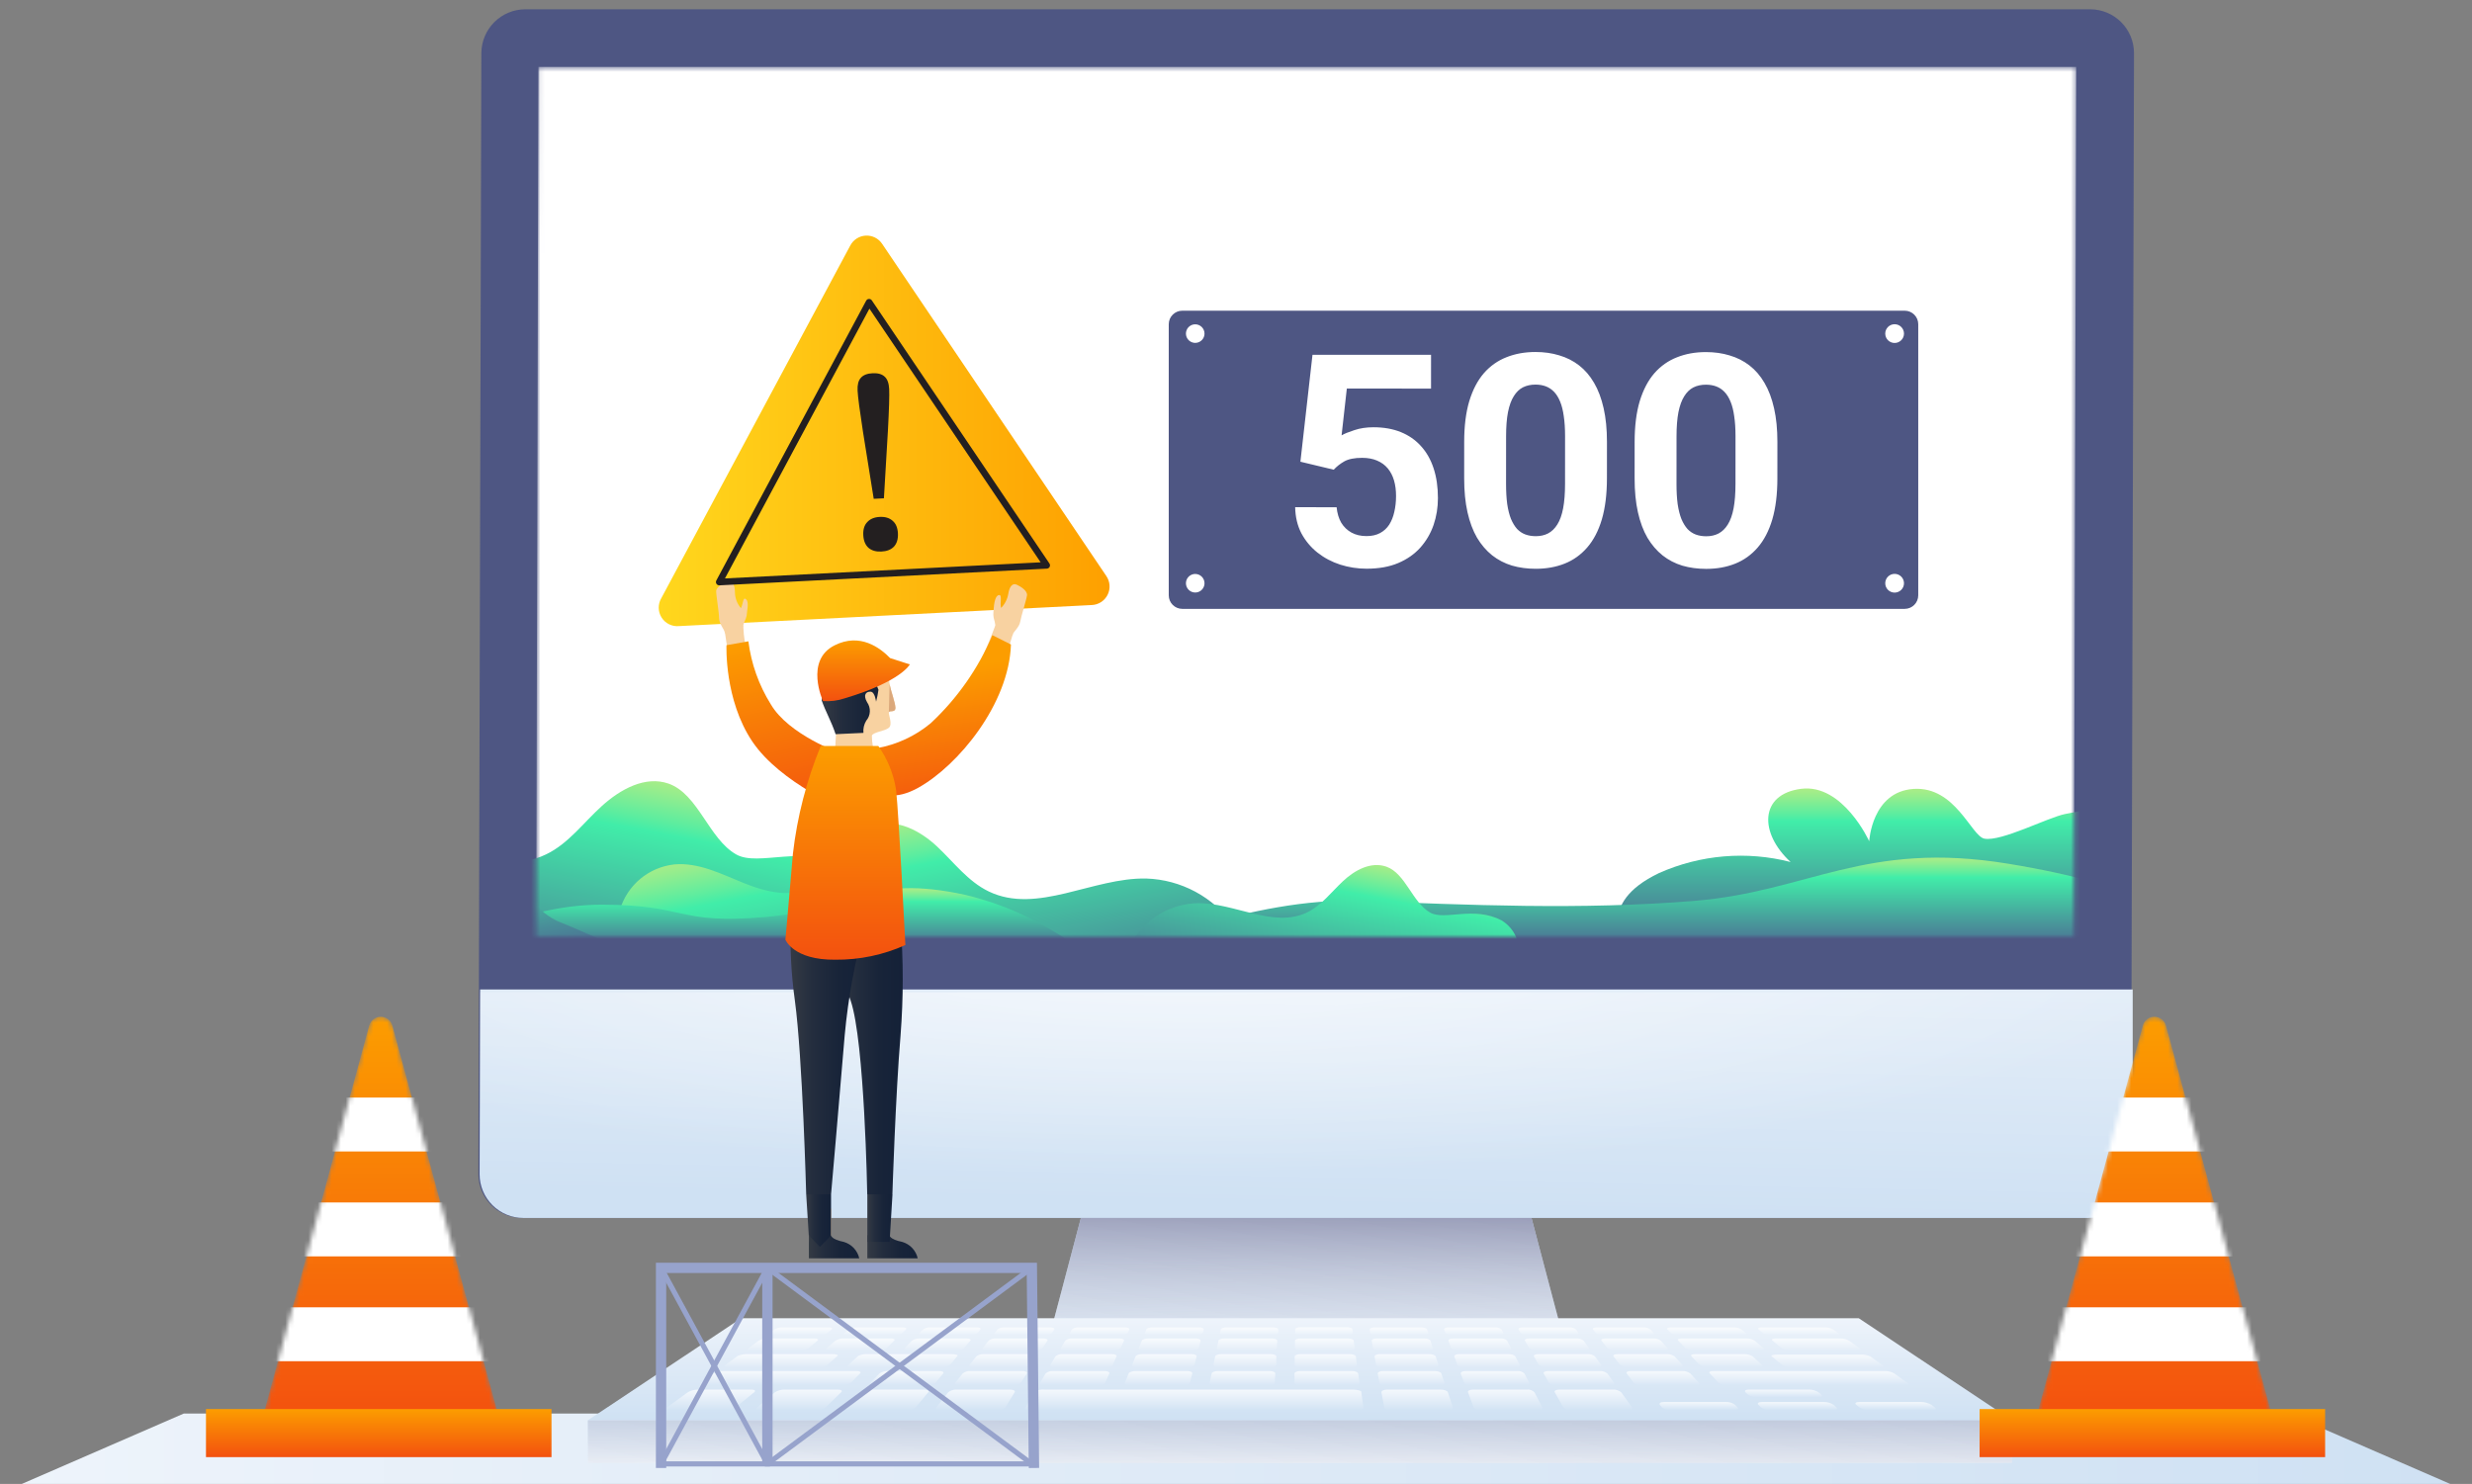 <svg width="533" height="320" viewBox="0 0 533 320" fill="none" xmlns="http://www.w3.org/2000/svg">
<rect x="0" y="0" width="533" height="320" fill="#808080" stroke="none"/>
<g clip-path="url(#clip0_225_295)">
<path d="M533 322.04H0L39.63 304.816H493.37L533 322.04Z" fill="url(#paint0_linear_225_295)"/>
<mask id="mask0_225_295" style="mask-type:luminance" maskUnits="userSpaceOnUse" x="56" y="219" width="52" height="88">
<path d="M107.728 306.236H56.475L79.601 221.155C79.754 220.609 80.081 220.128 80.532 219.784C80.983 219.441 81.534 219.255 82.102 219.254C82.669 219.252 83.222 219.437 83.674 219.78C84.126 220.124 84.453 220.607 84.602 221.155L107.728 306.236Z" fill="white"/>
</mask>
<g mask="url(#mask0_225_295)">
<path d="M107.728 306.236H56.475L79.601 221.155C79.754 220.609 80.081 220.128 80.532 219.784C80.983 219.441 81.534 219.255 82.102 219.254C82.669 219.252 83.222 219.437 83.674 219.78C84.126 220.124 84.453 220.607 84.602 221.155L107.728 306.236Z" fill="url(#paint1_linear_225_295)"/>
<path d="M99.966 236.679H63.357V248.302H99.966V236.679Z" fill="white"/>
<path d="M99.966 259.304H63.357V270.927H99.966V259.304Z" fill="white"/>
<path d="M107.468 281.91H55.855V293.533H107.468V281.91Z" fill="white"/>
</g>
<path d="M118.911 303.855H44.412V314.218H118.911V303.855Z" fill="url(#paint2_linear_225_295)"/>
<path d="M339.729 298.514H223.539L234.702 256.444H328.566L339.729 298.514Z" fill="url(#paint3_linear_225_295)"/>
<path style="mix-blend-mode:multiply" d="M339.729 298.514H223.539L234.702 256.444H328.566L339.729 298.514Z" fill="url(#paint4_linear_225_295)"/>
<path d="M367.917 300.415H195.331L200.433 288.712H362.815L367.917 300.415Z" fill="url(#paint5_linear_225_295)"/>
<path d="M450.018 262.645H112.57C110.072 262.64 107.679 261.645 105.913 259.88C104.147 258.114 103.152 255.72 103.147 253.223L103.787 11.442C103.803 8.939 104.806 6.544 106.577 4.776C108.349 3.008 110.747 2.01 113.25 2H450.698C453.198 2.011 455.591 3.009 457.356 4.778C459.122 6.548 460.116 8.943 460.121 11.442L459.481 253.223C459.46 255.722 458.455 258.113 456.684 259.876C454.912 261.64 452.518 262.635 450.018 262.645Z" fill="#4E5683"/>
<path d="M450.278 262.645H112.83C110.332 262.64 107.939 261.645 106.173 259.88C104.407 258.114 103.412 255.72 103.407 253.223L103.527 213.373H459.841V253.223C459.82 255.74 458.801 258.145 457.008 259.912C455.215 261.678 452.795 262.661 450.278 262.645Z" fill="url(#paint6_linear_225_295)"/>
<path style="mix-blend-mode:overlay" opacity="0.7" d="M450.278 263.245H112.83C110.332 263.24 107.939 262.246 106.173 260.48C104.407 258.714 103.412 256.32 103.407 253.823L103.527 213.973H459.841V253.823C459.82 256.34 458.801 258.745 457.008 260.512C455.215 262.278 452.795 263.261 450.278 263.245Z" fill="url(#paint7_radial_225_295)"/>
<mask id="mask1_225_295" style="mask-type:luminance" maskUnits="userSpaceOnUse" x="115" y="14" width="333" height="188">
<path d="M115.61 201.99L116.11 14.443H447.658L447.157 201.99H115.61Z" fill="white"/>
</mask>
<g mask="url(#mask1_225_295)">
<path d="M115.61 201.99L116.09 14.423H447.658L447.157 201.99H115.61Z" fill="white"/>
<path d="M184.949 205.311H56.135C56.328 200.528 57.998 195.922 60.916 192.128C63.219 188.872 66.246 186.194 69.759 184.306C73.272 182.417 77.175 181.37 81.161 181.245C93.625 180.945 106.548 189.647 117.771 184.226C122.552 181.925 125.773 177.424 129.774 173.803C133.775 170.182 139.137 167.221 144.158 168.982C150.56 171.242 152.82 180.885 158.722 184.246C163.603 187.006 173.205 181.925 182.488 186.886C184.026 187.799 185.337 189.049 186.323 190.541C187.31 192.033 187.945 193.73 188.182 195.502C188.418 197.275 188.25 199.079 187.691 200.778C187.131 202.476 186.193 204.026 184.949 205.311Z" fill="url(#paint8_linear_225_295)"/>
<path d="M121.152 210.632C122.262 211.228 123.467 211.627 124.713 211.812H270.431C270.239 207.37 268.682 203.094 265.97 199.569C263.831 196.548 261.023 194.062 257.764 192.306C254.505 190.55 250.885 189.572 247.185 189.447C235.622 189.187 223.619 197.269 213.176 192.228C208.715 190.087 205.654 185.926 202.053 182.545C198.452 179.164 193.351 176.424 188.69 178.064C182.688 180.165 180.888 188.067 175.406 191.187C170.865 193.748 165.163 192.368 160.322 190.407C155.481 188.447 150.58 185.926 145.378 186.406C142.673 186.703 140.116 187.794 138.029 189.542C135.943 191.29 134.421 193.617 133.655 196.229C132.395 201.41 116.751 207.411 121.152 210.632Z" fill="url(#paint9_linear_225_295)"/>
<path d="M491.629 201.77C491.629 201.77 482.247 185.346 480.726 183.645C471.064 172.963 458.26 172.843 445.237 175.543C441.456 176.324 431.473 181.545 427.852 180.845C425.032 180.285 421.631 169.542 412.608 170.122C403.586 170.702 403.026 181.405 403.026 181.405C403.026 181.405 397.364 168.942 388.342 170.102C379.32 171.262 379.3 179.664 386.081 185.886C376.628 183.457 366.631 184.296 357.714 188.267C343.71 194.948 350.412 203.73 350.412 203.73L491.629 201.77Z" fill="url(#paint10_linear_225_295)"/>
<path d="M493.13 205.271H242.904C242.904 205.271 270.011 193.408 293.297 194.268C316.583 195.128 340.709 196.269 365.316 194.268C389.922 192.268 402.146 181.185 433.054 186.266C463.962 191.347 463.962 197.269 472.844 197.269C481.727 197.269 493.13 205.271 493.13 205.271Z" fill="url(#paint11_linear_225_295)"/>
<path d="M233.601 205.271H95.565C95.565 205.271 111.229 195.048 129.854 195.088C148.479 195.128 145.858 199.409 165.003 197.749C184.148 196.089 187.009 188.347 208.195 192.988C217.445 195.215 226.11 199.404 233.601 205.271Z" fill="url(#paint12_linear_225_295)"/>
<path d="M109.789 188.627C106.288 184.826 100.927 181.565 96.165 183.585C92.644 185.086 90.724 188.967 87.423 190.847C82.402 193.688 76.12 191.127 70.359 191.567C63.957 192.027 56.135 205.111 56.135 205.111H134.995C134.995 205.111 125.853 200.91 120.672 198.829C116.01 196.929 113.07 192.148 109.789 188.627Z" fill="url(#paint13_linear_225_295)"/>
<path d="M325.385 210.392H241.824C241.94 207.291 243.024 204.304 244.924 201.85C246.414 199.734 248.374 197.992 250.652 196.763C252.929 195.534 255.461 194.851 258.048 194.768C266.05 194.588 274.532 200.23 281.794 196.769C284.915 195.268 287.055 192.368 289.576 190.007C292.097 187.646 295.578 185.726 298.919 186.886C303.06 188.347 304.52 194.608 308.361 196.789C311.522 198.569 317.743 195.288 323.785 198.489C324.772 199.085 325.612 199.894 326.245 200.858C326.877 201.821 327.285 202.915 327.439 204.057C327.592 205.199 327.488 206.361 327.132 207.458C326.777 208.554 326.18 209.557 325.385 210.392Z" fill="url(#paint14_linear_225_295)"/>
</g>
<path d="M433.814 306.276H126.753L159.802 284.271H400.785L433.834 306.276H433.814Z" fill="url(#paint15_linear_225_295)"/>
<path d="M433.814 306.276H126.753V315.458H433.814V306.276Z" fill="url(#paint16_linear_225_295)"/>
<path style="mix-blend-mode:multiply" d="M433.814 306.276H126.753V315.458H433.814V306.276Z" fill="url(#paint17_linear_225_295)"/>
<g style="mix-blend-mode:overlay" opacity="0.7">
<path d="M176.506 287.931H166.404C165.744 287.931 165.484 287.731 165.824 287.491L166.944 286.691C167.476 286.395 168.076 286.243 168.684 286.251H178.687C179.327 286.251 179.607 286.451 179.327 286.691L178.347 287.491C177.788 287.811 177.149 287.964 176.506 287.931Z" fill="url(#paint18_linear_225_295)"/>
<path d="M192.811 287.932H182.668C182.028 287.932 181.728 287.731 182.008 287.491L182.968 286.691C183.468 286.388 184.044 286.235 184.629 286.251H194.631C195.271 286.251 195.591 286.451 195.351 286.691L194.531 287.491C194.017 287.813 193.416 287.967 192.811 287.932Z" fill="url(#paint19_linear_225_295)"/>
<path d="M209.095 287.931H198.972C198.312 287.931 197.972 287.731 198.212 287.491L199.012 286.691C199.48 286.382 200.033 286.228 200.593 286.251H210.595C211.236 286.251 211.596 286.451 211.396 286.691L210.735 287.491C210.258 287.828 209.677 287.984 209.095 287.931Z" fill="url(#paint20_linear_225_295)"/>
<path d="M225.379 287.931H215.257C214.616 287.931 214.236 287.731 214.436 287.491L215.057 286.691C215.498 286.374 216.035 286.218 216.577 286.251H226.42C227.08 286.251 227.46 286.451 227.32 286.691L226.8 287.491C226.395 287.805 225.89 287.961 225.379 287.931Z" fill="url(#paint21_linear_225_295)"/>
<path d="M241.683 287.931H231.561C230.901 287.931 230.481 287.731 230.641 287.491L231.121 286.691C231.52 286.367 232.029 286.21 232.541 286.251H242.544C243.184 286.251 243.604 286.451 243.504 286.691L243.144 287.491C242.964 287.731 242.424 287.931 241.683 287.931Z" fill="url(#paint22_linear_225_295)"/>
<path d="M257.968 287.931H247.845C247.205 287.931 246.745 287.731 246.845 287.491L247.165 286.691C247.165 286.451 247.865 286.251 248.505 286.251H258.508C259.148 286.251 259.608 286.451 259.548 286.691L259.348 287.491C259.208 287.731 258.628 287.931 257.968 287.931Z" fill="url(#paint23_linear_225_295)"/>
<path d="M274.272 287.931H264.149C263.489 287.931 262.989 287.731 263.049 287.491L263.209 286.691C263.209 286.451 263.829 286.251 264.47 286.251H274.472C275.112 286.251 275.612 286.451 275.612 286.691V287.491C275.472 287.731 274.932 287.931 274.272 287.931Z" fill="url(#paint24_linear_225_295)"/>
<path d="M290.556 287.931H280.434C279.773 287.931 279.253 287.731 279.253 287.491V286.651C279.253 286.411 279.773 286.211 280.414 286.211H290.416C291.056 286.211 291.597 286.411 291.637 286.651V287.451C291.717 287.731 291.216 287.931 290.556 287.931Z" fill="url(#paint25_linear_225_295)"/>
<path d="M306.861 287.931H296.738C296.078 287.931 295.518 287.731 295.458 287.491L295.318 286.691C295.318 286.451 295.758 286.251 296.398 286.251H306.4C307.041 286.251 307.621 286.451 307.701 286.691L307.981 287.491C307.981 287.731 307.501 287.931 306.861 287.931Z" fill="url(#paint26_linear_225_295)"/>
<path d="M323.145 287.931H313.022C312.362 287.931 311.762 287.731 311.662 287.491L311.362 286.691C311.362 286.451 311.722 286.251 312.362 286.251H322.365C322.87 286.215 323.371 286.372 323.765 286.691L324.185 287.491C324.225 287.731 323.805 287.931 323.145 287.931Z" fill="url(#paint27_linear_225_295)"/>
<path d="M339.449 287.932H329.326C328.807 287.978 328.29 287.82 327.886 287.491L327.426 286.691C327.286 286.451 327.686 286.251 328.326 286.251H338.329C338.859 286.214 339.385 286.37 339.809 286.691L340.389 287.491C340.449 287.731 340.089 287.932 339.449 287.932Z" fill="url(#paint28_linear_225_295)"/>
<path d="M355.733 287.931H345.611C345.068 287.971 344.528 287.815 344.09 287.491L343.47 286.691C343.29 286.451 343.65 286.251 344.29 286.251H354.293C354.847 286.223 355.395 286.378 355.854 286.691L356.594 287.491C356.734 287.731 356.454 287.931 355.733 287.931Z" fill="url(#paint29_linear_225_295)"/>
<path d="M375.759 287.932H361.895C361.329 287.955 360.769 287.801 360.295 287.491L359.515 286.691C359.294 286.451 359.614 286.251 360.275 286.251H373.838C374.423 286.235 374.999 286.388 375.499 286.691L376.439 287.491C376.719 287.731 376.459 287.932 375.759 287.932Z" fill="url(#paint30_linear_225_295)"/>
<path d="M395.864 287.931H381.86C381.258 287.943 380.663 287.791 380.14 287.491L379.18 286.691C378.899 286.451 379.18 286.251 379.82 286.251H393.483C394.098 286.243 394.705 286.395 395.244 286.691L396.384 287.491C396.784 287.731 396.464 287.931 395.864 287.931Z" fill="url(#paint31_linear_225_295)"/>
<path d="M156.401 304.116H144.398C143.618 304.116 143.358 303.815 143.838 303.475L148.299 300.235C148.955 299.854 149.701 299.654 150.46 299.654H161.983C162.743 299.654 163.023 299.914 162.623 300.235L158.622 303.475C157.956 303.892 157.187 304.114 156.401 304.116Z" fill="url(#paint32_linear_225_295)"/>
<path d="M175.926 304.116H163.923C163.143 304.116 162.843 303.815 163.263 303.475L167.084 300.235C167.682 299.856 168.376 299.654 169.084 299.654H180.627C181.368 299.654 181.708 299.914 181.368 300.235L178.027 303.475C177.413 303.908 176.677 304.133 175.926 304.116Z" fill="url(#paint33_linear_225_295)"/>
<path d="M195.351 304.116H183.348C182.568 304.116 182.208 303.815 182.548 303.475L185.749 300.235C186.332 299.822 187.036 299.618 187.749 299.654H199.292C200.033 299.654 200.433 299.914 200.153 300.235L197.452 303.475C196.858 303.946 196.107 304.175 195.351 304.116Z" fill="url(#paint34_linear_225_295)"/>
<path d="M214.796 304.116H202.793C202.013 304.116 201.613 303.815 201.893 303.475L204.454 300.235C204.962 299.825 205.603 299.619 206.254 299.654H217.797C218.537 299.654 218.978 299.914 218.778 300.235L216.777 303.475C216.513 303.719 216.199 303.903 215.857 304.013C215.515 304.124 215.153 304.159 214.796 304.116Z" fill="url(#paint35_linear_225_295)"/>
<path d="M292.017 304.116H222.679C221.618 304.116 220.858 303.895 221.018 303.655L223.139 300.074C223.786 299.722 224.526 299.575 225.259 299.654H291.497C292.517 299.654 293.377 299.834 293.497 300.074L293.997 303.655C293.937 303.895 293.097 304.116 292.017 304.116Z" fill="url(#paint36_linear_225_295)"/>
<path d="M311.982 304.116H299.979C299.199 304.116 298.518 303.815 298.458 303.475L297.858 300.235C297.858 299.914 298.358 299.654 299.099 299.654H310.642C311.382 299.654 312.082 299.914 312.182 300.235L313.262 303.475C313.302 303.815 312.762 304.116 311.982 304.116Z" fill="url(#paint37_linear_225_295)"/>
<path d="M331.407 304.116H319.404C318.624 304.116 317.884 303.815 317.744 303.475L316.523 300.235C316.403 299.914 316.903 299.654 317.663 299.654H329.187C329.489 299.618 329.796 299.652 330.084 299.752C330.372 299.853 330.633 300.018 330.847 300.235L332.547 303.475C332.687 303.815 332.187 304.116 331.407 304.116Z" fill="url(#paint38_linear_225_295)"/>
<path d="M350.852 304.116H338.849C338.524 304.139 338.198 304.094 337.891 303.983C337.585 303.873 337.304 303.7 337.069 303.475L335.228 300.235C335.048 299.914 335.488 299.654 336.248 299.654H347.791C348.431 299.617 349.06 299.825 349.552 300.235L351.892 303.475C352.052 303.815 351.632 304.116 350.852 304.116Z" fill="url(#paint39_linear_225_295)"/>
<path d="M395.224 304.116H381.66C380.942 304.12 380.242 303.896 379.66 303.475L379.14 302.955C378.799 302.615 379.139 302.335 379.92 302.335H393.243C393.996 302.327 394.734 302.543 395.364 302.955L395.944 303.475C396.324 303.815 396.024 304.116 395.224 304.116Z" fill="url(#paint40_linear_225_295)"/>
<path d="M416.609 304.116H403.046C402.272 304.117 401.515 303.895 400.865 303.475L400.245 302.955C399.825 302.615 400.105 302.335 400.885 302.335H414.209C414.997 302.344 415.769 302.558 416.449 302.955L417.15 303.475C417.63 303.815 417.39 304.116 416.609 304.116Z" fill="url(#paint41_linear_225_295)"/>
<path d="M373.858 304.116H360.295C359.571 304.161 358.857 303.933 358.294 303.475L357.894 302.955C357.634 302.615 358.034 302.335 358.794 302.335H372.118C372.836 302.307 373.542 302.526 374.118 302.955L374.618 303.475C374.999 303.815 374.638 304.116 373.858 304.116Z" fill="url(#paint42_linear_225_295)"/>
<path d="M392.023 301.315H378.84C378.125 301.341 377.421 301.13 376.839 300.715L376.359 300.235C376.039 299.914 376.359 299.654 377.119 299.654H390.082C390.791 299.654 391.485 299.856 392.083 300.235L392.643 300.715C393.083 301.055 392.783 301.315 392.023 301.315Z" fill="url(#paint43_linear_225_295)"/>
<path d="M172.405 291.252H161.882C161.202 291.252 160.942 291.032 161.302 290.772L163.603 289.092C164.159 288.782 164.787 288.623 165.423 288.632H175.646C176.306 288.632 176.586 288.832 176.286 289.092L174.286 290.772C173.716 291.105 173.065 291.272 172.405 291.252Z" fill="url(#paint44_linear_225_295)"/>
<path d="M189.33 291.252H178.807C178.127 291.252 177.827 291.032 178.147 290.772L180.147 289.092C180.671 288.773 181.275 288.613 181.888 288.632H192.091C192.751 288.632 193.071 288.832 192.811 289.092L191.09 290.772C190.566 291.107 189.952 291.275 189.33 291.252Z" fill="url(#paint45_linear_225_295)"/>
<path d="M206.274 291.252H195.751C195.071 291.252 194.731 291.032 194.991 290.772L196.652 289.092C197.134 288.764 197.71 288.603 198.292 288.632H208.415C209.075 288.632 209.455 288.832 209.235 289.092L207.835 290.772C207.38 291.097 206.833 291.265 206.274 291.252Z" fill="url(#paint46_linear_225_295)"/>
<path d="M223.219 291.252H212.696C212.016 291.252 211.636 291.032 211.836 290.772L213.156 289.092C213.604 288.757 214.158 288.593 214.716 288.632H224.919C225.599 288.632 225.999 288.832 225.839 289.092L224.759 290.772C224.326 291.123 223.775 291.295 223.219 291.252Z" fill="url(#paint47_linear_225_295)"/>
<path d="M240.143 291.252H229.62C228.94 291.252 228.52 291.032 228.68 290.772L229.68 289.092C229.882 288.923 230.114 288.795 230.365 288.716C230.615 288.638 230.879 288.609 231.141 288.632H241.363C242.023 288.632 242.464 288.832 242.344 289.092L241.603 290.772C241.483 291.032 240.823 291.252 240.143 291.252Z" fill="url(#paint48_linear_225_295)"/>
<path d="M257.088 291.252H246.565C245.885 291.252 245.424 291.032 245.524 290.772L246.205 289.092C246.305 288.832 246.925 288.632 247.585 288.632H257.788C258.448 288.632 258.928 288.832 258.868 289.092L258.448 290.772C258.428 291.032 257.768 291.252 257.088 291.252Z" fill="url(#paint49_linear_225_295)"/>
<path d="M274.032 291.252H263.509C262.829 291.252 262.309 291.032 262.369 290.772L262.709 289.092C262.709 288.832 263.349 288.632 264.009 288.632H274.212C274.872 288.632 275.392 288.832 275.392 289.092L275.292 290.772C275.272 291.032 274.712 291.252 274.032 291.252Z" fill="url(#paint50_linear_225_295)"/>
<path d="M290.976 291.252H280.434C279.753 291.252 279.213 291.032 279.213 290.772V289.092C279.213 288.832 279.753 288.632 280.414 288.632H290.616C291.297 288.632 291.857 288.832 291.877 289.092L292.117 290.772C292.177 291.032 291.657 291.252 290.976 291.252Z" fill="url(#paint51_linear_225_295)"/>
<path d="M307.901 291.252H297.378C296.698 291.252 296.118 291.032 296.058 290.772L295.758 289.092C295.758 288.832 296.198 288.632 296.858 288.632H307.081C307.741 288.632 308.341 288.832 308.421 289.092L308.981 290.772C309.061 291.032 308.581 291.252 307.901 291.252Z" fill="url(#paint52_linear_225_295)"/>
<path d="M324.845 291.252H314.323C313.642 291.252 313.002 291.032 312.902 290.772L312.282 289.092C312.282 288.832 312.642 288.632 313.302 288.632H323.505C323.764 288.604 324.025 288.631 324.273 288.711C324.521 288.79 324.75 288.92 324.945 289.092L325.826 290.772C325.966 291.032 325.526 291.252 324.845 291.252Z" fill="url(#paint53_linear_225_295)"/>
<path d="M341.79 291.252H331.267C330.994 291.281 330.719 291.253 330.457 291.17C330.195 291.088 329.954 290.952 329.747 290.772L328.786 289.092C328.646 288.832 329.067 288.632 329.727 288.632H339.929C340.476 288.588 341.019 288.753 341.45 289.092L342.67 290.772C342.87 291.032 342.45 291.252 341.79 291.252Z" fill="url(#paint54_linear_225_295)"/>
<path d="M358.714 291.252H348.191C347.618 291.289 347.05 291.119 346.591 290.772L345.311 289.092C345.111 288.832 345.491 288.632 346.151 288.632H356.454C357.031 288.595 357.603 288.757 358.074 289.092L359.615 290.772C359.755 291.032 359.394 291.252 358.714 291.252Z" fill="url(#paint55_linear_225_295)"/>
<path d="M379.54 291.252H365.136C364.533 291.276 363.937 291.108 363.435 290.772L361.835 289.092C361.575 288.832 361.835 288.632 362.595 288.632H376.599C377.205 288.613 377.803 288.773 378.319 289.092L380.32 290.772C380.46 291.032 380.22 291.252 379.54 291.252Z" fill="url(#paint56_linear_225_295)"/>
<path d="M400.465 291.252H385.961C385.328 291.264 384.704 291.098 384.161 290.772L382.16 289.092C381.86 288.832 382.16 288.632 382.821 288.632H396.824C397.467 288.623 398.101 288.782 398.665 289.092L401.005 290.772C401.385 291.032 401.125 291.252 400.465 291.252Z" fill="url(#paint57_linear_225_295)"/>
<path d="M176.066 294.853H157.461C156.501 294.853 155.941 294.673 156.221 294.473L159.102 292.373C159.801 292.097 160.552 291.975 161.302 292.012H179.307C180.247 292.012 180.827 292.173 180.607 292.373L178.227 294.473C177.548 294.774 176.807 294.904 176.066 294.853Z" fill="url(#paint58_linear_225_295)"/>
<path d="M202.753 294.853H184.148C183.168 294.853 182.568 294.693 182.788 294.473L185.049 292.373C185.68 292.103 186.364 291.98 187.049 292.012H205.054C205.994 292.012 206.614 292.173 206.454 292.373L204.714 294.473C204.1 294.756 203.428 294.886 202.753 294.853Z" fill="url(#paint59_linear_225_295)"/>
<path d="M220.858 294.853H209.895C209.195 294.853 208.795 294.613 209.035 294.333L210.475 292.513C210.935 292.151 211.512 291.973 212.096 292.012H222.719C223.399 292.012 223.819 292.232 223.639 292.513L222.478 294.333C222.028 294.713 221.445 294.9 220.858 294.853Z" fill="url(#paint60_linear_225_295)"/>
<path d="M238.423 294.853H227.46C226.74 294.853 226.319 294.613 226.479 294.333L227.56 292.513C227.767 292.326 228.012 292.186 228.277 292.1C228.542 292.014 228.823 291.984 229.1 292.012H239.723C240.403 292.012 240.863 292.233 240.743 292.513L239.923 294.333C239.883 294.653 239.203 294.853 238.423 294.853Z" fill="url(#paint61_linear_225_295)"/>
<path d="M256.127 294.853H245.184C244.464 294.853 243.984 294.613 244.104 294.333L244.824 292.513C244.944 292.233 245.584 292.012 246.265 292.012H256.887C257.568 292.012 258.068 292.233 258.008 292.513L257.548 294.333C257.468 294.653 256.847 294.853 256.127 294.853Z" fill="url(#paint62_linear_225_295)"/>
<path d="M273.772 294.853H262.809C262.109 294.853 261.569 294.613 261.629 294.333L262.009 292.513C262.009 292.233 262.669 292.012 263.349 292.012H273.972C274.652 292.012 275.212 292.233 275.192 292.513V294.333C275.072 294.653 274.432 294.853 273.772 294.853Z" fill="url(#paint63_linear_225_295)"/>
<path d="M291.417 294.853H280.434C279.713 294.853 279.153 294.613 279.153 294.333V292.513C279.153 292.233 279.713 292.012 280.414 292.012H291.016C291.717 292.012 292.297 292.233 292.337 292.513L292.577 294.333C292.657 294.653 292.117 294.853 291.417 294.853Z" fill="url(#paint64_linear_225_295)"/>
<path d="M309.041 294.853H298.078C297.378 294.853 296.758 294.613 296.698 294.333L296.378 292.513C296.378 292.233 296.838 292.012 297.538 292.012H308.141C308.841 292.012 309.461 292.233 309.561 292.513L310.161 294.333C310.241 294.653 309.761 294.853 309.041 294.853Z" fill="url(#paint65_linear_225_295)"/>
<path d="M326.686 294.853H315.723C315.023 294.853 314.343 294.613 314.243 294.333L313.562 292.513C313.562 292.233 313.923 292.012 314.623 292.012H325.225C325.926 292.012 326.586 292.233 326.726 292.513L327.686 294.333C327.846 294.653 327.386 294.853 326.686 294.853Z" fill="url(#paint66_linear_225_295)"/>
<path d="M344.31 294.853H333.368C333.082 294.885 332.793 294.855 332.521 294.765C332.248 294.675 331.998 294.528 331.787 294.333L330.747 292.513C330.587 292.233 331.007 292.012 331.707 292.012H342.31C342.888 291.968 343.461 292.147 343.91 292.513L345.231 294.333C345.431 294.653 345.031 294.853 344.31 294.853Z" fill="url(#paint67_linear_225_295)"/>
<path d="M361.955 294.853H350.992C350.388 294.885 349.792 294.701 349.312 294.333L347.911 292.513C347.711 292.233 348.091 292.012 348.792 292.012H359.394C360.002 291.978 360.603 292.155 361.095 292.513L362.755 294.333C363.015 294.653 362.655 294.853 361.955 294.853Z" fill="url(#paint68_linear_225_295)"/>
<path d="M379.2 294.833H368.237C367.602 294.862 366.975 294.679 366.456 294.313L364.716 292.493C364.456 292.233 364.716 292.012 365.496 292.012H376.099C376.733 291.995 377.358 292.162 377.899 292.493L379.9 294.313C380.22 294.653 379.9 294.833 379.2 294.833Z" fill="url(#paint69_linear_225_295)"/>
<path d="M404.926 294.853H386.602C385.848 294.904 385.093 294.774 384.401 294.473L381.98 292.473C381.76 292.273 382.34 292.113 383.281 292.113H401.025C401.776 292.075 402.526 292.197 403.226 292.473L406.147 294.573C406.467 294.653 405.887 294.853 404.926 294.853Z" fill="url(#paint70_linear_225_295)"/>
<path d="M181.508 298.754H151.68C150.94 298.754 150.7 298.494 151.12 298.194L153.84 296.194C154.448 295.841 155.138 295.655 155.841 295.653H184.689C185.409 295.653 185.749 295.893 185.429 296.194L183.428 298.194C182.861 298.574 182.19 298.769 181.508 298.754Z" fill="url(#paint71_linear_225_295)"/>
<path d="M199.913 298.754H188.41C187.689 298.754 187.329 298.494 187.629 298.194L189.63 296.194C190.16 295.817 190.8 295.627 191.45 295.653H202.513C203.213 295.653 203.593 295.893 203.353 296.194L201.693 298.194C201.182 298.58 200.553 298.778 199.913 298.754Z" fill="url(#paint72_linear_225_295)"/>
<path d="M218.297 298.754H206.874C206.134 298.754 205.734 298.494 205.974 298.194L207.555 296.193C208.035 295.809 208.641 295.616 209.255 295.653H220.418C221.138 295.653 221.558 295.893 221.378 296.193L220.098 298.194C219.852 298.405 219.565 298.564 219.255 298.66C218.946 298.756 218.62 298.788 218.297 298.754Z" fill="url(#paint73_linear_225_295)"/>
<path d="M236.702 298.754H225.279C224.539 298.754 224.079 298.494 224.259 298.194L225.439 296.193C225.658 295.998 225.915 295.849 226.194 295.756C226.472 295.664 226.767 295.629 227.06 295.653H238.122C238.843 295.653 239.303 295.893 239.183 296.193L238.283 298.194C238.143 298.494 237.442 298.754 236.702 298.754Z" fill="url(#paint74_linear_225_295)"/>
<path d="M255.087 298.754H243.664C242.924 298.754 242.424 298.494 242.544 298.194L243.344 296.194C243.464 295.893 244.144 295.653 244.864 295.653H255.907C256.627 295.653 257.148 295.893 257.067 296.194L256.567 298.194C256.427 298.494 255.827 298.754 255.087 298.754Z" fill="url(#paint75_linear_225_295)"/>
<path d="M273.492 298.754H262.069C261.329 298.754 260.769 298.494 260.829 298.194L261.249 296.194C261.249 295.893 261.929 295.653 262.649 295.653H273.712C274.432 295.653 274.992 295.893 274.972 296.194L274.852 298.194C274.852 298.494 274.232 298.754 273.492 298.754Z" fill="url(#paint76_linear_225_295)"/>
<path d="M291.877 298.754H280.434C279.693 298.754 279.093 298.494 279.113 298.194V296.194C279.113 295.893 279.693 295.653 280.414 295.653H291.477C292.177 295.653 292.797 295.893 292.837 296.194L293.117 298.194C293.197 298.494 292.617 298.754 291.877 298.754Z" fill="url(#paint77_linear_225_295)"/>
<path d="M310.281 298.754H298.859C298.118 298.754 297.458 298.494 297.418 298.194L297.058 296.194C297.058 295.893 297.538 295.653 298.238 295.653H309.301C310.021 295.653 310.682 295.893 310.782 296.194L311.442 298.194C311.542 298.494 311.022 298.754 310.281 298.754Z" fill="url(#paint78_linear_225_295)"/>
<path d="M328.666 298.754H317.243C316.503 298.754 315.803 298.494 315.703 298.194L314.943 296.193C314.943 295.893 315.323 295.653 316.043 295.653H327.106C327.393 295.624 327.682 295.657 327.955 295.751C328.228 295.844 328.477 295.995 328.686 296.193L329.727 298.194C329.887 298.494 329.406 298.754 328.666 298.754Z" fill="url(#paint79_linear_225_295)"/>
<path d="M347.071 298.754H335.648C335.348 298.779 335.045 298.743 334.76 298.646C334.474 298.55 334.211 298.396 333.988 298.194L332.847 296.193C332.687 295.893 333.127 295.653 333.848 295.653H344.89C345.499 295.609 346.102 295.803 346.571 296.193L348.011 298.194C348.231 298.494 347.811 298.754 347.071 298.754Z" fill="url(#paint80_linear_225_295)"/>
<path d="M365.476 298.754H354.033C353.398 298.787 352.772 298.588 352.272 298.194L350.752 296.193C350.532 295.893 350.912 295.653 351.632 295.653H362.695C363.333 295.622 363.963 295.813 364.476 296.193L366.296 298.194C366.576 298.494 366.216 298.754 365.476 298.754Z" fill="url(#paint81_linear_225_295)"/>
<path d="M410.788 298.754H372.458C371.787 298.773 371.128 298.577 370.577 298.194L368.677 296.194C368.377 295.893 368.677 295.653 369.457 295.653H406.467C407.169 295.655 407.859 295.841 408.467 296.194L411.228 298.194C411.768 298.494 411.528 298.754 410.788 298.754Z" fill="url(#paint82_linear_225_295)"/>
</g>
<path d="M146.398 135.013L235.382 130.472C236.1 130.446 236.797 130.227 237.402 129.839C238.006 129.45 238.494 128.906 238.816 128.263C239.137 127.62 239.279 126.903 239.228 126.187C239.176 125.47 238.933 124.781 238.523 124.191L190.21 52.593C189.825 52.013 189.296 51.543 188.675 51.23C188.053 50.917 187.361 50.772 186.666 50.808C185.971 50.844 185.298 51.061 184.713 51.438C184.127 51.814 183.65 52.336 183.328 52.953L142.597 128.972C142.217 129.606 142.02 130.333 142.028 131.072C142.036 131.811 142.249 132.534 142.642 133.16C143.036 133.786 143.595 134.29 144.258 134.617C144.922 134.945 145.662 135.082 146.398 135.013Z" fill="url(#paint83_linear_225_295)"/>
<path d="M171.045 158.179C168.609 155.602 166.437 152.787 164.563 149.777C161.943 145.215 160.46 140.089 160.242 134.833L156.241 135.953C156.241 135.953 158.242 150.177 160.402 155.678C162.563 161.18 170.405 166.221 170.405 166.221L171.045 158.179Z" fill="#F8D2A1"/>
<path d="M200.573 156.419C203.495 154.371 206.075 151.872 208.215 149.017C210.665 144.445 212.803 139.713 214.616 134.853L218.417 136.614C218.417 136.614 214.416 150.417 211.476 155.538C208.535 160.66 200.173 164.581 200.173 164.581L200.573 156.419Z" fill="#F8D2A1"/>
<path d="M200.673 155.958C206.387 150.631 210.92 144.164 213.976 136.974L217.977 138.974C217.557 151.817 206.594 165.081 197.972 169.882C192.851 172.703 190.49 171.042 190.49 171.042L189.07 161.34C193.339 160.585 197.338 158.73 200.673 155.958Z" fill="url(#paint84_linear_225_295)"/>
<path d="M214.196 131.952C214.316 129.832 214.636 128.412 215.397 128.312C216.157 128.212 215.517 130.132 215.857 131.092C216.667 130.266 217.204 129.212 217.397 128.072C217.617 126.611 218.257 125.651 219.198 126.071C220.138 126.491 221.558 127.431 221.438 128.372C221.318 129.312 220.198 132.793 219.978 134.053C219.758 135.313 218.537 136.173 218.337 136.854C218.137 137.534 214.796 136.854 214.796 136.854C214.796 136.534 214.616 134.853 214.616 134.853C214.539 134.311 214.419 133.776 214.256 133.253C214.171 132.825 214.151 132.386 214.196 131.952Z" fill="#F8D2A1"/>
<path d="M187.009 266.406H191.81C191.81 266.406 191.81 267.266 194.531 267.806C195.354 268.043 196.098 268.497 196.686 269.12C197.274 269.743 197.683 270.512 197.872 271.347H187.009V266.406Z" fill="url(#paint85_linear_225_295)"/>
<path d="M174.406 260.925C174.606 261.265 174.406 267.806 174.406 267.806H179.207V260.645L174.406 260.925Z" fill="#F8D2A1"/>
<path d="M174.406 266.406H179.207C179.207 266.406 179.207 267.266 181.928 267.806C182.751 268.043 183.495 268.497 184.083 269.12C184.67 269.743 185.08 270.512 185.269 271.347H174.406V266.406Z" fill="url(#paint86_linear_225_295)"/>
<path d="M193.071 152.618C193.071 153.758 191.79 153.138 191.65 153.578C191.51 154.018 192.531 156.199 191.65 156.939C190.77 157.679 188.349 157.839 187.989 158.619C188.004 160.194 188.281 161.756 188.81 163.24L179.947 163.6L180.367 156.299C180.043 154.024 180.2 151.707 180.828 149.497C181.888 145.636 189.03 143.155 189.03 143.155C189.35 142.955 189.77 141.415 190.33 141.995C191.21 142.875 191.53 145.996 191.81 147.496C192.09 148.997 193.011 151.437 193.071 152.618Z" fill="#F8D2A1"/>
<path d="M193.071 152.618C193.071 153.758 191.79 153.138 191.65 153.578L191.81 147.576C192.09 148.997 193.011 151.437 193.071 152.618Z" fill="#DBA87B"/>
<path d="M191.31 142.855C191.15 143.595 188.99 144.155 188.85 145.836C188.788 146.841 188.981 147.846 189.41 148.757C189.293 149.621 189.119 150.476 188.89 151.317C188.89 151.317 188.67 149.217 187.729 149.157C186.789 149.097 186.009 149.777 186.949 151.417C187.372 152.008 187.584 152.723 187.551 153.449C187.518 154.174 187.243 154.868 186.769 155.418C186.29 156.204 186.079 157.123 186.169 158.039L180.167 158.319C179.227 155.478 178.047 153.558 177.167 151.037C177.511 149.391 177.771 147.729 177.947 146.056C177.947 144.896 176.746 144.756 177.427 143.415C178.331 142.053 179.589 140.961 181.065 140.256C182.541 139.552 184.18 139.261 185.809 139.414C187.954 139.966 189.876 141.168 191.31 142.855Z" fill="url(#paint87_linear_225_295)"/>
<path d="M180.407 198.989C180.283 204.721 181.303 210.42 183.408 215.753C186.429 224.556 186.989 257.544 186.989 257.544H192.411C192.411 257.544 193.091 236.159 194.171 223.275C194.801 215.192 194.801 207.072 194.171 198.989H180.407Z" fill="url(#paint88_linear_225_295)"/>
<path d="M181.168 162.4C181.168 162.4 170.065 158.499 166.184 151.857C163.615 147.738 161.97 143.111 161.362 138.294L156.641 139.134C156.641 139.134 156.141 150.897 162.223 159.919C168.304 168.942 182.468 174.723 182.468 174.723L181.168 162.4Z" fill="url(#paint89_linear_225_295)"/>
<path d="M155.041 133.293C155.041 132.032 154.401 128.392 154.421 127.471C154.441 126.551 155.961 125.811 156.961 125.471C157.962 125.131 158.442 126.211 158.462 127.691C158.471 128.963 158.932 130.189 159.762 131.152C160.282 130.012 160.202 128.792 160.762 129.152C161.322 129.512 161.302 130.492 161.062 132.073C161.057 132.51 160.975 132.943 160.822 133.353C160.588 133.843 160.394 134.352 160.242 134.873C160.242 134.873 159.842 136.514 159.782 136.874C159.782 136.874 156.361 137.074 156.261 136.374C156.161 135.673 155.081 134.613 155.041 133.293Z" fill="#F8D2A1"/>
<path d="M170.505 198.149C170.279 204.032 170.573 209.923 171.385 215.753C173.045 228.036 173.826 257.544 173.826 257.544H179.187C179.187 257.544 181.068 236.159 182.128 223.275C182.878 215.057 184.391 206.927 186.649 198.989L170.505 198.149Z" fill="url(#paint90_linear_225_295)"/>
<path d="M169.344 202.63C169.344 202.63 170.005 195.508 170.965 184.086C171.883 176.103 173.902 168.287 176.967 160.86C176.967 160.86 179.447 160.86 180.968 160.86C183.208 160.86 189.37 160.86 189.37 160.86C191.374 163.684 192.69 166.938 193.211 170.362C193.791 175.543 195.211 203.79 195.211 203.79C190.464 205.923 185.311 207.001 180.107 206.951C171.045 207.051 169.344 202.63 169.344 202.63Z" fill="url(#paint91_linear_225_295)"/>
<path d="M177.447 151.177C177.447 151.177 173.446 142.435 179.927 139.174C185.449 136.374 189.77 139.714 191.93 141.915L196.172 143.275C196.172 143.275 194.311 146.956 182.168 150.577C180.651 151.094 179.045 151.298 177.447 151.177Z" fill="url(#paint92_linear_225_295)"/>
<path d="M176.786 268.867L179.187 266.406V257.544H173.826L174.386 266.406L176.786 268.867Z" fill="url(#paint93_linear_225_295)"/>
<path d="M187.009 257.544V267.806H191.81L192.431 257.544H187.009Z" fill="url(#paint94_linear_225_295)"/>
<path d="M165.464 315.678H222.478V273.408H165.464V315.678Z" stroke="#97A3CC" stroke-width="1.11" stroke-miterlimit="10"/>
<path d="M165.463 315.678L222.478 273.408" stroke="#97A3CC" stroke-width="1.11" stroke-miterlimit="10"/>
<path d="M165.463 273.408L222.478 315.678" stroke="#97A3CC" stroke-width="1.11" stroke-miterlimit="10"/>
<path d="M142.517 315.678H165.463V273.408H142.517V315.678Z" stroke="#97A3CC" stroke-width="1.11" stroke-miterlimit="10"/>
<path d="M142.537 315.678L165.463 273.408" stroke="#97A3CC" stroke-width="1.11" stroke-miterlimit="10"/>
<path d="M142.537 273.408L165.463 315.678" stroke="#97A3CC" stroke-width="1.11" stroke-miterlimit="10"/>
<path d="M165.463 273.408V315.678" stroke="#97A3CC" stroke-width="2.23" stroke-miterlimit="10"/>
<path d="M222.939 316.559L222.478 273.408H142.537V316.559" stroke="#97A3CC" stroke-width="2.23" stroke-miterlimit="10"/>
<path d="M188.135 80.485C189.307 80.427 190.182 80.677 190.76 81.235C191.337 81.757 191.657 82.641 191.719 83.886C191.787 85.241 191.697 88.219 191.45 92.82C191.201 97.385 190.912 102.264 190.585 107.457L188.387 107.566C187.543 102.432 186.77 97.606 186.067 93.089C185.362 88.535 184.975 85.581 184.907 84.226C184.845 82.981 185.075 82.07 185.597 81.493C186.117 80.88 186.963 80.544 188.135 80.485ZM189.684 111.467C190.856 111.408 191.788 111.692 192.48 112.318C193.17 112.908 193.545 113.807 193.606 115.015C193.666 116.224 193.383 117.174 192.757 117.866C192.129 118.522 191.229 118.879 190.057 118.937C188.885 118.996 187.954 118.73 187.264 118.141C186.572 117.515 186.196 116.597 186.135 115.389C186.075 114.18 186.359 113.248 186.987 112.593C187.613 111.901 188.512 111.525 189.684 111.467Z" fill="#231F20"/>
<path d="M155.081 125.511L225.679 121.91L187.389 65.176L155.081 125.511Z" stroke="#231F20" stroke-width="1.43" stroke-linecap="round" stroke-linejoin="round"/>
<path d="M410.682 67H254.921C253.308 67 252 68.308 252 69.921V128.375C252 129.988 253.308 131.296 254.921 131.296H410.682C412.295 131.296 413.602 129.988 413.602 128.375V69.921C413.602 68.308 412.295 67 410.682 67Z" fill="#4E5683"/>
<path d="M287.574 101.287L280.387 99.565L282.993 76.504L308.555 76.517L308.552 83.798L290.395 83.789L289.265 93.882C289.869 93.528 290.786 93.154 292.016 92.758C293.245 92.342 294.62 92.135 296.141 92.136C298.349 92.137 300.307 92.481 302.015 93.17C303.723 93.858 305.171 94.859 306.358 96.172C307.565 97.485 308.481 99.09 309.105 100.986C309.729 102.882 310.04 105.028 310.039 107.424C310.038 109.445 309.725 111.372 309.099 113.205C308.473 115.017 307.524 116.642 306.252 118.078C304.981 119.494 303.387 120.608 301.469 121.42C299.552 122.231 297.281 122.636 294.656 122.635C292.698 122.634 290.802 122.341 288.969 121.757C287.157 121.173 285.522 120.307 284.064 119.16C282.627 118.014 281.472 116.628 280.598 115.002C279.744 113.356 279.298 111.481 279.257 109.377L288.194 109.381C288.319 110.673 288.652 111.788 289.193 112.726C289.755 113.643 290.494 114.351 291.41 114.852C292.327 115.352 293.4 115.603 294.629 115.604C295.775 115.604 296.754 115.386 297.567 114.949C298.379 114.512 299.036 113.908 299.536 113.137C300.037 112.346 300.402 111.429 300.631 110.388C300.882 109.326 301.008 108.18 301.008 106.951C301.009 105.721 300.864 104.607 300.572 103.607C300.281 102.606 299.834 101.742 299.23 101.012C298.626 100.283 297.856 99.72 296.918 99.323C296.002 98.927 294.929 98.729 293.7 98.728C292.033 98.727 290.742 98.987 289.825 99.507C288.929 100.028 288.178 100.621 287.574 101.287ZM346.483 95.287L346.479 103.162C346.477 106.579 346.111 109.526 345.381 112.005C344.65 114.463 343.597 116.483 342.221 118.066C340.866 119.628 339.251 120.783 337.376 121.532C335.5 122.281 333.417 122.655 331.125 122.654C329.292 122.653 327.583 122.423 326 121.964C324.417 121.484 322.991 120.743 321.72 119.743C320.471 118.742 319.388 117.481 318.472 115.96C317.577 114.418 316.891 112.584 316.413 110.459C315.935 108.333 315.696 105.896 315.698 103.146L315.702 95.271C315.704 91.854 316.07 88.927 316.8 86.49C317.551 84.032 318.605 82.022 319.96 80.46C321.335 78.899 322.961 77.754 324.836 77.026C326.712 76.277 328.795 75.903 331.087 75.904C332.92 75.905 334.618 76.145 336.18 76.625C337.763 77.084 339.19 77.804 340.46 78.784C341.731 79.764 342.813 81.025 343.709 82.567C344.604 84.088 345.29 85.911 345.768 88.037C346.246 90.141 346.485 92.558 346.483 95.287ZM337.447 104.345L337.452 94.063C337.453 92.418 337.36 90.98 337.174 89.751C337.007 88.522 336.748 87.48 336.394 86.625C336.04 85.75 335.603 85.042 335.083 84.5C334.562 83.958 333.968 83.562 333.302 83.311C332.635 83.061 331.896 82.936 331.083 82.935C330.062 82.935 329.156 83.132 328.364 83.527C327.593 83.923 326.937 84.558 326.395 85.433C325.852 86.287 325.435 87.432 325.143 88.87C324.871 90.286 324.735 92.015 324.734 94.057L324.728 104.338C324.728 105.984 324.81 107.432 324.976 108.682C325.163 109.932 325.433 111.005 325.787 111.901C326.161 112.776 326.599 113.495 327.098 114.058C327.619 114.6 328.212 114.996 328.879 115.246C329.566 115.497 330.316 115.622 331.129 115.623C332.129 115.623 333.014 115.426 333.785 115.03C334.577 114.614 335.244 113.969 335.786 113.094C336.349 112.198 336.767 111.032 337.038 109.594C337.31 108.157 337.446 106.407 337.447 104.345ZM383.233 95.306L383.229 103.181C383.227 106.598 382.861 109.546 382.131 112.024C381.4 114.482 380.347 116.503 378.971 118.085C377.616 119.647 376.001 120.802 374.126 121.551C372.25 122.3 370.167 122.674 367.875 122.673C366.042 122.672 364.333 122.442 362.75 121.983C361.167 121.503 359.741 120.763 358.47 119.762C357.221 118.761 356.138 117.5 355.222 115.979C354.327 114.437 353.641 112.603 353.163 110.478C352.685 108.353 352.446 105.915 352.448 103.165L352.452 95.29C352.454 91.873 352.82 88.947 353.55 86.509C354.301 84.051 355.355 82.042 356.71 80.48C358.085 78.918 359.711 77.773 361.586 77.045C363.462 76.296 365.545 75.922 367.837 75.923C369.67 75.924 371.368 76.165 372.93 76.644C374.513 77.104 375.94 77.823 377.21 78.803C378.481 79.783 379.563 81.044 380.459 82.586C381.354 84.107 382.04 85.93 382.518 88.056C382.996 90.16 383.235 92.577 383.233 95.306ZM374.197 104.364L374.202 94.083C374.203 92.437 374.11 90.999 373.923 89.77C373.757 88.541 373.498 87.499 373.144 86.645C372.79 85.769 372.353 85.061 371.832 84.519C371.312 83.977 370.718 83.581 370.052 83.331C369.385 83.08 368.646 82.955 367.833 82.954C366.812 82.954 365.906 83.151 365.114 83.547C364.343 83.942 363.687 84.577 363.145 85.452C362.602 86.306 362.185 87.451 361.893 88.889C361.621 90.305 361.485 92.034 361.484 94.076L361.478 104.357C361.477 106.003 361.56 107.451 361.726 108.701C361.913 109.951 362.183 111.024 362.537 111.92C362.911 112.796 363.349 113.514 363.848 114.077C364.369 114.619 364.962 115.015 365.629 115.266C366.316 115.516 367.066 115.641 367.879 115.642C368.879 115.642 369.764 115.445 370.535 115.05C371.327 114.633 371.994 113.988 372.536 113.113C373.099 112.218 373.517 111.051 373.788 109.614C374.06 108.176 374.196 106.426 374.197 104.364Z" fill="white"/>
<path d="M408.507 73.958C409.623 73.958 410.528 73.053 410.528 71.938C410.528 70.822 409.623 69.917 408.507 69.917C407.391 69.917 406.487 70.822 406.487 71.938C406.487 73.053 407.391 73.958 408.507 73.958Z" fill="white"/>
<path d="M408.507 127.791C409.623 127.791 410.528 126.887 410.528 125.771C410.528 124.655 409.623 123.75 408.507 123.75C407.391 123.75 406.487 124.655 406.487 125.771C406.487 126.887 407.391 127.791 408.507 127.791Z" fill="white"/>
<path d="M259.708 71.938C259.708 72.333 259.591 72.72 259.371 73.049C259.151 73.378 258.839 73.634 258.473 73.786C258.108 73.937 257.705 73.977 257.317 73.9C256.929 73.822 256.573 73.632 256.293 73.352C256.013 73.072 255.823 72.716 255.746 72.328C255.668 71.94 255.708 71.537 255.859 71.172C256.011 70.806 256.267 70.494 256.596 70.274C256.925 70.054 257.312 69.937 257.708 69.937C258.238 69.937 258.747 70.148 259.122 70.523C259.497 70.898 259.708 71.407 259.708 71.938Z" fill="white"/>
<path d="M259.708 125.771C259.708 126.167 259.591 126.553 259.371 126.882C259.151 127.211 258.839 127.468 258.473 127.619C258.108 127.771 257.705 127.81 257.317 127.733C256.929 127.656 256.573 127.465 256.293 127.185C256.013 126.906 255.823 126.549 255.746 126.161C255.668 125.773 255.708 125.371 255.859 125.005C256.011 124.64 256.267 124.327 256.596 124.108C256.925 123.888 257.312 123.77 257.708 123.77C258.238 123.77 258.747 123.981 259.122 124.356C259.497 124.732 259.708 125.24 259.708 125.771Z" fill="white"/>
<mask id="mask2_225_295" style="mask-type:luminance" maskUnits="userSpaceOnUse" x="438" y="219" width="53" height="88">
<path d="M490.149 306.236H438.895L462.021 221.155C462.171 220.607 462.497 220.124 462.949 219.78C463.401 219.437 463.954 219.252 464.522 219.254C465.088 219.258 465.638 219.446 466.089 219.788C466.539 220.131 466.867 220.61 467.023 221.155L490.149 306.236Z" fill="white"/>
</mask>
<g mask="url(#mask2_225_295)">
<path d="M490.149 306.236H438.895L462.021 221.155C462.171 220.607 462.497 220.124 462.949 219.78C463.401 219.437 463.954 219.252 464.522 219.254C465.088 219.258 465.638 219.446 466.089 219.788C466.539 220.131 466.867 220.61 467.023 221.155L490.149 306.236Z" fill="url(#paint95_linear_225_295)"/>
<path d="M482.387 236.679H445.777V248.302H482.387V236.679Z" fill="white"/>
<path d="M482.387 259.304H445.777V270.927H482.387V259.304Z" fill="white"/>
<path d="M489.889 281.91H438.275V293.533H489.889V281.91Z" fill="white"/>
</g>
<path d="M501.332 303.855H426.832V314.218H501.332V303.855Z" fill="url(#paint96_linear_225_295)"/>
</g>
<defs>
<linearGradient id="paint0_linear_225_295" x1="0" y1="313.418" x2="533" y2="313.418" gradientUnits="userSpaceOnUse">
<stop stop-color="#EEF4FB"/>
<stop offset="0.31" stop-color="#E3EDF8"/>
<stop offset="1" stop-color="#CFE1F3"/>
</linearGradient>
<linearGradient id="paint1_linear_225_295" x1="82.102" y1="219.254" x2="82.102" y2="306.236" gradientUnits="userSpaceOnUse">
<stop stop-color="#FC9D00"/>
<stop offset="1" stop-color="#F3510F"/>
</linearGradient>
<linearGradient id="paint2_linear_225_295" x1="81.661" y1="303.855" x2="81.661" y2="314.198" gradientUnits="userSpaceOnUse">
<stop stop-color="#FC9D00"/>
<stop offset="1" stop-color="#F3510F"/>
</linearGradient>
<linearGradient id="paint3_linear_225_295" x1="282.154" y1="307.836" x2="279.694" y2="264.386" gradientUnits="userSpaceOnUse">
<stop stop-color="#EEF4FB"/>
<stop offset="0.31" stop-color="#E3EDF8"/>
<stop offset="1" stop-color="#CFE1F3"/>
</linearGradient>
<linearGradient id="paint4_linear_225_295" x1="282.354" y1="252.503" x2="281.534" y2="304.296" gradientUnits="userSpaceOnUse">
<stop stop-color="#75769A"/>
<stop offset="0.97" stop-color="white" stop-opacity="0"/>
</linearGradient>
<linearGradient id="paint5_linear_225_295" x1="281.634" y1="287.251" x2="281.634" y2="297.854" gradientUnits="userSpaceOnUse">
<stop stop-color="#EEF4FB"/>
<stop offset="0.31" stop-color="#E3EDF8"/>
<stop offset="1" stop-color="#CFE1F3"/>
</linearGradient>
<linearGradient id="paint6_linear_225_295" x1="282.534" y1="188.467" x2="281.094" y2="260.004" gradientUnits="userSpaceOnUse">
<stop stop-color="#EEF4FB"/>
<stop offset="0.31" stop-color="#E3EDF8"/>
<stop offset="1" stop-color="#CFE1F3"/>
</linearGradient>
<radialGradient id="paint7_radial_225_295" cx="0" cy="0" r="1" gradientUnits="userSpaceOnUse" gradientTransform="translate(255.26 199.342) scale(224.579 53.898)">
<stop stop-color="white"/>
<stop offset="1" stop-color="white" stop-opacity="0"/>
</radialGradient>
<linearGradient id="paint8_linear_225_295" x1="128.934" y1="165.261" x2="118.591" y2="220.095" gradientUnits="userSpaceOnUse">
<stop stop-color="#ACED86"/>
<stop offset="0.05" stop-color="#96ED8D"/>
<stop offset="0.16" stop-color="#5EED9F"/>
<stop offset="0.21" stop-color="#41EDA9"/>
<stop offset="1" stop-color="#4D6191"/>
</linearGradient>
<linearGradient id="paint9_linear_225_295" x1="189.25" y1="177.144" x2="198.852" y2="228.057" gradientUnits="userSpaceOnUse">
<stop stop-color="#ACED86"/>
<stop offset="0.05" stop-color="#96ED8D"/>
<stop offset="0.16" stop-color="#5EED9F"/>
<stop offset="0.21" stop-color="#41EDA9"/>
<stop offset="1" stop-color="#4D6191"/>
</linearGradient>
<linearGradient id="paint10_linear_225_295" x1="420.23" y1="170.022" x2="420.23" y2="203.73" gradientUnits="userSpaceOnUse">
<stop stop-color="#ACED86"/>
<stop offset="0.05" stop-color="#96ED8D"/>
<stop offset="0.16" stop-color="#5EED9F"/>
<stop offset="0.21" stop-color="#41EDA9"/>
<stop offset="1" stop-color="#4D6191"/>
</linearGradient>
<linearGradient id="paint11_linear_225_295" x1="368.017" y1="184.886" x2="368.017" y2="205.271" gradientUnits="userSpaceOnUse">
<stop stop-color="#ACED86"/>
<stop offset="0.05" stop-color="#96ED8D"/>
<stop offset="0.16" stop-color="#5EED9F"/>
<stop offset="0.21" stop-color="#41EDA9"/>
<stop offset="1" stop-color="#4D6191"/>
</linearGradient>
<linearGradient id="paint12_linear_225_295" x1="164.583" y1="191.527" x2="164.583" y2="205.271" gradientUnits="userSpaceOnUse">
<stop stop-color="#ACED86"/>
<stop offset="0.05" stop-color="#96ED8D"/>
<stop offset="0.16" stop-color="#5EED9F"/>
<stop offset="0.21" stop-color="#41EDA9"/>
<stop offset="1" stop-color="#4D6191"/>
</linearGradient>
<linearGradient id="paint13_linear_225_295" x1="92.704" y1="182.865" x2="96.125" y2="209.352" gradientUnits="userSpaceOnUse">
<stop stop-color="#ACED86"/>
<stop offset="0.05" stop-color="#96ED8D"/>
<stop offset="0.16" stop-color="#5EED9F"/>
<stop offset="0.21" stop-color="#41EDA9"/>
<stop offset="1" stop-color="#4D6191"/>
</linearGradient>
<linearGradient id="paint14_linear_225_295" x1="289.036" y1="184.406" x2="282.334" y2="219.975" gradientUnits="userSpaceOnUse">
<stop stop-color="#ACED86"/>
<stop offset="0.05" stop-color="#96ED8D"/>
<stop offset="0.16" stop-color="#5EED9F"/>
<stop offset="0.21" stop-color="#41EDA9"/>
<stop offset="1" stop-color="#4D6191"/>
</linearGradient>
<linearGradient id="paint15_linear_225_295" x1="280.294" y1="284.291" x2="280.294" y2="306.276" gradientUnits="userSpaceOnUse">
<stop stop-color="#EEF4FB"/>
<stop offset="0.31" stop-color="#E3EDF8"/>
<stop offset="1" stop-color="#CFE1F3"/>
</linearGradient>
<linearGradient id="paint16_linear_225_295" x1="280.294" y1="315.458" x2="280.294" y2="306.276" gradientUnits="userSpaceOnUse">
<stop stop-color="#EEF4FB"/>
<stop offset="0.31" stop-color="#E3EDF8"/>
<stop offset="1" stop-color="#CFE1F3"/>
</linearGradient>
<linearGradient id="paint17_linear_225_295" x1="280.734" y1="280.49" x2="279.954" y2="333.183" gradientUnits="userSpaceOnUse">
<stop stop-color="#75769A"/>
<stop offset="0.97" stop-color="white" stop-opacity="0"/>
</linearGradient>
<linearGradient id="paint18_linear_225_295" x1="172.505" y1="286.251" x2="172.505" y2="287.931" gradientUnits="userSpaceOnUse">
<stop stop-color="white"/>
<stop offset="1" stop-color="white" stop-opacity="0"/>
</linearGradient>
<linearGradient id="paint19_linear_225_295" x1="188.63" y1="286.251" x2="188.63" y2="287.932" gradientUnits="userSpaceOnUse">
<stop stop-color="white"/>
<stop offset="1" stop-color="white" stop-opacity="0"/>
</linearGradient>
<linearGradient id="paint20_linear_225_295" x1="204.754" y1="286.251" x2="204.754" y2="287.931" gradientUnits="userSpaceOnUse">
<stop stop-color="white"/>
<stop offset="1" stop-color="white" stop-opacity="0"/>
</linearGradient>
<linearGradient id="paint21_linear_225_295" x1="220.898" y1="286.251" x2="220.898" y2="287.931" gradientUnits="userSpaceOnUse">
<stop stop-color="white"/>
<stop offset="1" stop-color="white" stop-opacity="0"/>
</linearGradient>
<linearGradient id="paint22_linear_225_295" x1="237.022" y1="286.251" x2="237.022" y2="287.931" gradientUnits="userSpaceOnUse">
<stop stop-color="white"/>
<stop offset="1" stop-color="white" stop-opacity="0"/>
</linearGradient>
<linearGradient id="paint23_linear_225_295" x1="253.147" y1="286.251" x2="253.147" y2="287.931" gradientUnits="userSpaceOnUse">
<stop stop-color="white"/>
<stop offset="1" stop-color="white" stop-opacity="0"/>
</linearGradient>
<linearGradient id="paint24_linear_225_295" x1="269.291" y1="286.251" x2="269.291" y2="287.931" gradientUnits="userSpaceOnUse">
<stop stop-color="white"/>
<stop offset="1" stop-color="white" stop-opacity="0"/>
</linearGradient>
<linearGradient id="paint25_linear_225_295" x1="285.475" y1="286.251" x2="285.475" y2="287.931" gradientUnits="userSpaceOnUse">
<stop stop-color="white"/>
<stop offset="1" stop-color="white" stop-opacity="0"/>
</linearGradient>
<linearGradient id="paint26_linear_225_295" x1="301.599" y1="286.251" x2="301.599" y2="287.931" gradientUnits="userSpaceOnUse">
<stop stop-color="white"/>
<stop offset="1" stop-color="white" stop-opacity="0"/>
</linearGradient>
<linearGradient id="paint27_linear_225_295" x1="317.743" y1="286.251" x2="317.743" y2="287.931" gradientUnits="userSpaceOnUse">
<stop stop-color="white"/>
<stop offset="1" stop-color="white" stop-opacity="0"/>
</linearGradient>
<linearGradient id="paint28_linear_225_295" x1="333.868" y1="286.251" x2="333.868" y2="287.932" gradientUnits="userSpaceOnUse">
<stop stop-color="white"/>
<stop offset="1" stop-color="white" stop-opacity="0"/>
</linearGradient>
<linearGradient id="paint29_linear_225_295" x1="349.992" y1="286.251" x2="349.992" y2="287.931" gradientUnits="userSpaceOnUse">
<stop stop-color="white"/>
<stop offset="1" stop-color="white" stop-opacity="0"/>
</linearGradient>
<linearGradient id="paint30_linear_225_295" x1="367.997" y1="286.251" x2="367.997" y2="287.932" gradientUnits="userSpaceOnUse">
<stop stop-color="white"/>
<stop offset="1" stop-color="white" stop-opacity="0"/>
</linearGradient>
<linearGradient id="paint31_linear_225_295" x1="387.862" y1="286.251" x2="387.862" y2="287.931" gradientUnits="userSpaceOnUse">
<stop stop-color="white"/>
<stop offset="1" stop-color="white" stop-opacity="0"/>
</linearGradient>
<linearGradient id="paint32_linear_225_295" x1="153.22" y1="299.654" x2="153.22" y2="304.116" gradientUnits="userSpaceOnUse">
<stop stop-color="white"/>
<stop offset="1" stop-color="white" stop-opacity="0"/>
</linearGradient>
<linearGradient id="paint33_linear_225_295" x1="172.225" y1="299.654" x2="172.225" y2="304.116" gradientUnits="userSpaceOnUse">
<stop stop-color="white"/>
<stop offset="1" stop-color="white" stop-opacity="0"/>
</linearGradient>
<linearGradient id="paint34_linear_225_295" x1="191.23" y1="299.654" x2="191.23" y2="304.115" gradientUnits="userSpaceOnUse">
<stop stop-color="white"/>
<stop offset="1" stop-color="white" stop-opacity="0"/>
</linearGradient>
<linearGradient id="paint35_linear_225_295" x1="210.235" y1="299.654" x2="210.235" y2="304.116" gradientUnits="userSpaceOnUse">
<stop stop-color="white"/>
<stop offset="1" stop-color="white" stop-opacity="0"/>
</linearGradient>
<linearGradient id="paint36_linear_225_295" x1="257.448" y1="299.654" x2="257.448" y2="304.116" gradientUnits="userSpaceOnUse">
<stop stop-color="white"/>
<stop offset="1" stop-color="white" stop-opacity="0"/>
</linearGradient>
<linearGradient id="paint37_linear_225_295" x1="305.48" y1="299.654" x2="305.48" y2="304.116" gradientUnits="userSpaceOnUse">
<stop stop-color="white"/>
<stop offset="1" stop-color="white" stop-opacity="0"/>
</linearGradient>
<linearGradient id="paint38_linear_225_295" x1="324.485" y1="299.654" x2="324.485" y2="304.116" gradientUnits="userSpaceOnUse">
<stop stop-color="white"/>
<stop offset="1" stop-color="white" stop-opacity="0"/>
</linearGradient>
<linearGradient id="paint39_linear_225_295" x1="343.49" y1="299.654" x2="343.49" y2="304.116" gradientUnits="userSpaceOnUse">
<stop stop-color="white"/>
<stop offset="1" stop-color="white" stop-opacity="0"/>
</linearGradient>
<linearGradient id="paint40_linear_225_295" x1="387.542" y1="302.335" x2="387.542" y2="304.116" gradientUnits="userSpaceOnUse">
<stop stop-color="white"/>
<stop offset="1" stop-color="white" stop-opacity="0"/>
</linearGradient>
<linearGradient id="paint41_linear_225_295" x1="408.727" y1="302.335" x2="408.727" y2="304.116" gradientUnits="userSpaceOnUse">
<stop stop-color="white"/>
<stop offset="1" stop-color="white" stop-opacity="0"/>
</linearGradient>
<linearGradient id="paint42_linear_225_295" x1="366.336" y1="302.335" x2="366.336" y2="304.116" gradientUnits="userSpaceOnUse">
<stop stop-color="white"/>
<stop offset="1" stop-color="white" stop-opacity="0"/>
</linearGradient>
<linearGradient id="paint43_linear_225_295" x1="384.561" y1="299.654" x2="384.561" y2="301.315" gradientUnits="userSpaceOnUse">
<stop stop-color="white"/>
<stop offset="1" stop-color="white" stop-opacity="0"/>
</linearGradient>
<linearGradient id="paint44_linear_225_295" x1="168.764" y1="288.632" x2="168.764" y2="291.252" gradientUnits="userSpaceOnUse">
<stop stop-color="white"/>
<stop offset="1" stop-color="white" stop-opacity="0"/>
</linearGradient>
<linearGradient id="paint45_linear_225_295" x1="185.449" y1="288.632" x2="185.449" y2="291.252" gradientUnits="userSpaceOnUse">
<stop stop-color="white"/>
<stop offset="1" stop-color="white" stop-opacity="0"/>
</linearGradient>
<linearGradient id="paint46_linear_225_295" x1="202.133" y1="288.632" x2="202.133" y2="291.252" gradientUnits="userSpaceOnUse">
<stop stop-color="white"/>
<stop offset="1" stop-color="white" stop-opacity="0"/>
</linearGradient>
<linearGradient id="paint47_linear_225_295" x1="218.818" y1="288.632" x2="218.818" y2="291.252" gradientUnits="userSpaceOnUse">
<stop stop-color="white"/>
<stop offset="1" stop-color="white" stop-opacity="0"/>
</linearGradient>
<linearGradient id="paint48_linear_225_295" x1="235.502" y1="288.632" x2="235.502" y2="291.252" gradientUnits="userSpaceOnUse">
<stop stop-color="white"/>
<stop offset="1" stop-color="white" stop-opacity="0"/>
</linearGradient>
<linearGradient id="paint49_linear_225_295" x1="252.186" y1="288.632" x2="252.186" y2="291.252" gradientUnits="userSpaceOnUse">
<stop stop-color="white"/>
<stop offset="1" stop-color="white" stop-opacity="0"/>
</linearGradient>
<linearGradient id="paint50_linear_225_295" x1="268.871" y1="288.632" x2="268.871" y2="291.252" gradientUnits="userSpaceOnUse">
<stop stop-color="white"/>
<stop offset="1" stop-color="white" stop-opacity="0"/>
</linearGradient>
<linearGradient id="paint51_linear_225_295" x1="285.675" y1="288.632" x2="285.675" y2="291.252" gradientUnits="userSpaceOnUse">
<stop stop-color="white"/>
<stop offset="1" stop-color="white" stop-opacity="0"/>
</linearGradient>
<linearGradient id="paint52_linear_225_295" x1="302.379" y1="288.632" x2="302.379" y2="291.252" gradientUnits="userSpaceOnUse">
<stop stop-color="white"/>
<stop offset="1" stop-color="white" stop-opacity="0"/>
</linearGradient>
<linearGradient id="paint53_linear_225_295" x1="319.064" y1="288.632" x2="319.064" y2="291.252" gradientUnits="userSpaceOnUse">
<stop stop-color="white"/>
<stop offset="1" stop-color="white" stop-opacity="0"/>
</linearGradient>
<linearGradient id="paint54_linear_225_295" x1="335.748" y1="288.632" x2="335.748" y2="291.252" gradientUnits="userSpaceOnUse">
<stop stop-color="white"/>
<stop offset="1" stop-color="white" stop-opacity="0"/>
</linearGradient>
<linearGradient id="paint55_linear_225_295" x1="352.433" y1="288.632" x2="352.433" y2="291.252" gradientUnits="userSpaceOnUse">
<stop stop-color="white"/>
<stop offset="1" stop-color="white" stop-opacity="0"/>
</linearGradient>
<linearGradient id="paint56_linear_225_295" x1="371.037" y1="288.632" x2="371.037" y2="291.252" gradientUnits="userSpaceOnUse">
<stop stop-color="white"/>
<stop offset="1" stop-color="white" stop-opacity="0"/>
</linearGradient>
<linearGradient id="paint57_linear_225_295" x1="391.583" y1="288.632" x2="391.583" y2="291.252" gradientUnits="userSpaceOnUse">
<stop stop-color="white"/>
<stop offset="1" stop-color="white" stop-opacity="0"/>
</linearGradient>
<linearGradient id="paint58_linear_225_295" x1="168.404" y1="292.012" x2="168.404" y2="294.853" gradientUnits="userSpaceOnUse">
<stop stop-color="white"/>
<stop offset="1" stop-color="white" stop-opacity="0"/>
</linearGradient>
<linearGradient id="paint59_linear_225_295" x1="194.671" y1="292.012" x2="194.671" y2="294.853" gradientUnits="userSpaceOnUse">
<stop stop-color="white"/>
<stop offset="1" stop-color="white" stop-opacity="0"/>
</linearGradient>
<linearGradient id="paint60_linear_225_295" x1="216.317" y1="292.012" x2="216.317" y2="294.853" gradientUnits="userSpaceOnUse">
<stop stop-color="white"/>
<stop offset="1" stop-color="white" stop-opacity="0"/>
</linearGradient>
<linearGradient id="paint61_linear_225_295" x1="233.681" y1="292.012" x2="233.681" y2="294.853" gradientUnits="userSpaceOnUse">
<stop stop-color="white"/>
<stop offset="1" stop-color="white" stop-opacity="0"/>
</linearGradient>
<linearGradient id="paint62_linear_225_295" x1="251.046" y1="292.012" x2="251.046" y2="294.853" gradientUnits="userSpaceOnUse">
<stop stop-color="white"/>
<stop offset="1" stop-color="white" stop-opacity="0"/>
</linearGradient>
<linearGradient id="paint63_linear_225_295" x1="268.411" y1="292.012" x2="268.411" y2="294.853" gradientUnits="userSpaceOnUse">
<stop stop-color="white"/>
<stop offset="1" stop-color="white" stop-opacity="0"/>
</linearGradient>
<linearGradient id="paint64_linear_225_295" x1="285.895" y1="292.012" x2="285.895" y2="294.853" gradientUnits="userSpaceOnUse">
<stop stop-color="white"/>
<stop offset="1" stop-color="white" stop-opacity="0"/>
</linearGradient>
<linearGradient id="paint65_linear_225_295" x1="303.28" y1="292.012" x2="303.28" y2="294.853" gradientUnits="userSpaceOnUse">
<stop stop-color="white"/>
<stop offset="1" stop-color="white" stop-opacity="0"/>
</linearGradient>
<linearGradient id="paint66_linear_225_295" x1="320.624" y1="292.012" x2="320.624" y2="294.853" gradientUnits="userSpaceOnUse">
<stop stop-color="white"/>
<stop offset="1" stop-color="white" stop-opacity="0"/>
</linearGradient>
<linearGradient id="paint67_linear_225_295" x1="337.989" y1="292.012" x2="337.989" y2="294.853" gradientUnits="userSpaceOnUse">
<stop stop-color="white"/>
<stop offset="1" stop-color="white" stop-opacity="0"/>
</linearGradient>
<linearGradient id="paint68_linear_225_295" x1="355.353" y1="292.012" x2="355.353" y2="294.853" gradientUnits="userSpaceOnUse">
<stop stop-color="white"/>
<stop offset="1" stop-color="white" stop-opacity="0"/>
</linearGradient>
<linearGradient id="paint69_linear_225_295" x1="372.338" y1="292.012" x2="372.338" y2="294.833" gradientUnits="userSpaceOnUse">
<stop stop-color="white"/>
<stop offset="1" stop-color="white" stop-opacity="0"/>
</linearGradient>
<linearGradient id="paint70_linear_225_295" x1="394.083" y1="292.013" x2="394.083" y2="294.853" gradientUnits="userSpaceOnUse">
<stop stop-color="white"/>
<stop offset="1" stop-color="white" stop-opacity="0"/>
</linearGradient>
<linearGradient id="paint71_linear_225_295" x1="168.244" y1="295.673" x2="168.244" y2="298.754" gradientUnits="userSpaceOnUse">
<stop stop-color="white"/>
<stop offset="1" stop-color="white" stop-opacity="0"/>
</linearGradient>
<linearGradient id="paint72_linear_225_295" x1="195.511" y1="295.673" x2="195.511" y2="298.754" gradientUnits="userSpaceOnUse">
<stop stop-color="white"/>
<stop offset="1" stop-color="white" stop-opacity="0"/>
</linearGradient>
<linearGradient id="paint73_linear_225_295" x1="213.616" y1="295.673" x2="213.616" y2="298.754" gradientUnits="userSpaceOnUse">
<stop stop-color="white"/>
<stop offset="1" stop-color="white" stop-opacity="0"/>
</linearGradient>
<linearGradient id="paint74_linear_225_295" x1="231.721" y1="295.673" x2="231.721" y2="298.754" gradientUnits="userSpaceOnUse">
<stop stop-color="white"/>
<stop offset="1" stop-color="white" stop-opacity="0"/>
</linearGradient>
<linearGradient id="paint75_linear_225_295" x1="249.806" y1="295.673" x2="249.806" y2="298.754" gradientUnits="userSpaceOnUse">
<stop stop-color="white"/>
<stop offset="1" stop-color="white" stop-opacity="0"/>
</linearGradient>
<linearGradient id="paint76_linear_225_295" x1="267.91" y1="295.673" x2="267.91" y2="298.754" gradientUnits="userSpaceOnUse">
<stop stop-color="white"/>
<stop offset="1" stop-color="white" stop-opacity="0"/>
</linearGradient>
<linearGradient id="paint77_linear_225_295" x1="286.135" y1="295.673" x2="286.135" y2="298.754" gradientUnits="userSpaceOnUse">
<stop stop-color="white"/>
<stop offset="1" stop-color="white" stop-opacity="0"/>
</linearGradient>
<linearGradient id="paint78_linear_225_295" x1="304.24" y1="295.673" x2="304.24" y2="298.754" gradientUnits="userSpaceOnUse">
<stop stop-color="white"/>
<stop offset="1" stop-color="white" stop-opacity="0"/>
</linearGradient>
<linearGradient id="paint79_linear_225_295" x1="322.345" y1="295.673" x2="322.345" y2="298.754" gradientUnits="userSpaceOnUse">
<stop stop-color="white"/>
<stop offset="1" stop-color="white" stop-opacity="0"/>
</linearGradient>
<linearGradient id="paint80_linear_225_295" x1="340.429" y1="295.673" x2="340.429" y2="298.754" gradientUnits="userSpaceOnUse">
<stop stop-color="white"/>
<stop offset="1" stop-color="white" stop-opacity="0"/>
</linearGradient>
<linearGradient id="paint81_linear_225_295" x1="358.534" y1="295.673" x2="358.534" y2="298.754" gradientUnits="userSpaceOnUse">
<stop stop-color="white"/>
<stop offset="1" stop-color="white" stop-opacity="0"/>
</linearGradient>
<linearGradient id="paint82_linear_225_295" x1="390.042" y1="295.673" x2="390.042" y2="298.754" gradientUnits="userSpaceOnUse">
<stop stop-color="white"/>
<stop offset="1" stop-color="white" stop-opacity="0"/>
</linearGradient>
<linearGradient id="paint83_linear_225_295" x1="142.117" y1="92.963" x2="239.183" y2="92.963" gradientUnits="userSpaceOnUse">
<stop stop-color="#FFD71D"/>
<stop offset="1" stop-color="#FEA000"/>
</linearGradient>
<linearGradient id="paint84_linear_225_295" x1="199.41" y1="144.859" x2="203.782" y2="175.775" gradientUnits="userSpaceOnUse">
<stop stop-color="#FC9D00"/>
<stop offset="1" stop-color="#F3510F"/>
</linearGradient>
<linearGradient id="paint85_linear_225_295" x1="187.009" y1="268.887" x2="197.872" y2="268.887" gradientUnits="userSpaceOnUse">
<stop stop-color="#343A44"/>
<stop offset="0.3" stop-color="#232D3E"/>
<stop offset="0.64" stop-color="#182439"/>
<stop offset="1" stop-color="#142138"/>
</linearGradient>
<linearGradient id="paint86_linear_225_295" x1="174.386" y1="268.887" x2="185.249" y2="268.887" gradientUnits="userSpaceOnUse">
<stop stop-color="#343A44"/>
<stop offset="0.3" stop-color="#232D3E"/>
<stop offset="0.64" stop-color="#182439"/>
<stop offset="1" stop-color="#142138"/>
</linearGradient>
<linearGradient id="paint87_linear_225_295" x1="177.267" y1="148.757" x2="191.31" y2="148.757" gradientUnits="userSpaceOnUse">
<stop stop-color="#343A44"/>
<stop offset="0.3" stop-color="#232D3E"/>
<stop offset="0.64" stop-color="#182439"/>
<stop offset="1" stop-color="#142138"/>
</linearGradient>
<linearGradient id="paint88_linear_225_295" x1="180.427" y1="228.277" x2="194.651" y2="228.277" gradientUnits="userSpaceOnUse">
<stop stop-color="#343A44"/>
<stop offset="0.3" stop-color="#232D3E"/>
<stop offset="0.64" stop-color="#182439"/>
<stop offset="1" stop-color="#142138"/>
</linearGradient>
<linearGradient id="paint89_linear_225_295" x1="165.365" y1="137.299" x2="173.835" y2="176.607" gradientUnits="userSpaceOnUse">
<stop stop-color="#FC9D00"/>
<stop offset="1" stop-color="#F3510F"/>
</linearGradient>
<linearGradient id="paint90_linear_225_295" x1="170.465" y1="227.856" x2="186.649" y2="227.856" gradientUnits="userSpaceOnUse">
<stop stop-color="#343A44"/>
<stop offset="0.3" stop-color="#232D3E"/>
<stop offset="0.64" stop-color="#182439"/>
<stop offset="1" stop-color="#142138"/>
</linearGradient>
<linearGradient id="paint91_linear_225_295" x1="182.288" y1="160.9" x2="182.288" y2="207.011" gradientUnits="userSpaceOnUse">
<stop stop-color="#FC9D00"/>
<stop offset="1" stop-color="#F3510F"/>
</linearGradient>
<linearGradient id="paint92_linear_225_295" x1="186.229" y1="138.014" x2="186.229" y2="151.217" gradientUnits="userSpaceOnUse">
<stop stop-color="#FC9D00"/>
<stop offset="1" stop-color="#F3510F"/>
</linearGradient>
<linearGradient id="paint93_linear_225_295" x1="173.826" y1="263.205" x2="179.187" y2="263.205" gradientUnits="userSpaceOnUse">
<stop stop-color="#343A44"/>
<stop offset="0.3" stop-color="#232D3E"/>
<stop offset="0.64" stop-color="#182439"/>
<stop offset="1" stop-color="#142138"/>
</linearGradient>
<linearGradient id="paint94_linear_225_295" x1="187.009" y1="262.665" x2="192.431" y2="262.665" gradientUnits="userSpaceOnUse">
<stop stop-color="#343A44"/>
<stop offset="0.3" stop-color="#232D3E"/>
<stop offset="0.64" stop-color="#182439"/>
<stop offset="1" stop-color="#142138"/>
</linearGradient>
<linearGradient id="paint95_linear_225_295" x1="464.522" y1="219.254" x2="464.522" y2="306.236" gradientUnits="userSpaceOnUse">
<stop stop-color="#FC9D00"/>
<stop offset="1" stop-color="#F3510F"/>
</linearGradient>
<linearGradient id="paint96_linear_225_295" x1="464.082" y1="303.855" x2="464.082" y2="314.198" gradientUnits="userSpaceOnUse">
<stop stop-color="#FC9D00"/>
<stop offset="1" stop-color="#F3510F"/>
</linearGradient>
<clipPath id="clip0_225_295">
<rect width="533" height="320" fill="white"/>
</clipPath>
</defs>
</svg>
